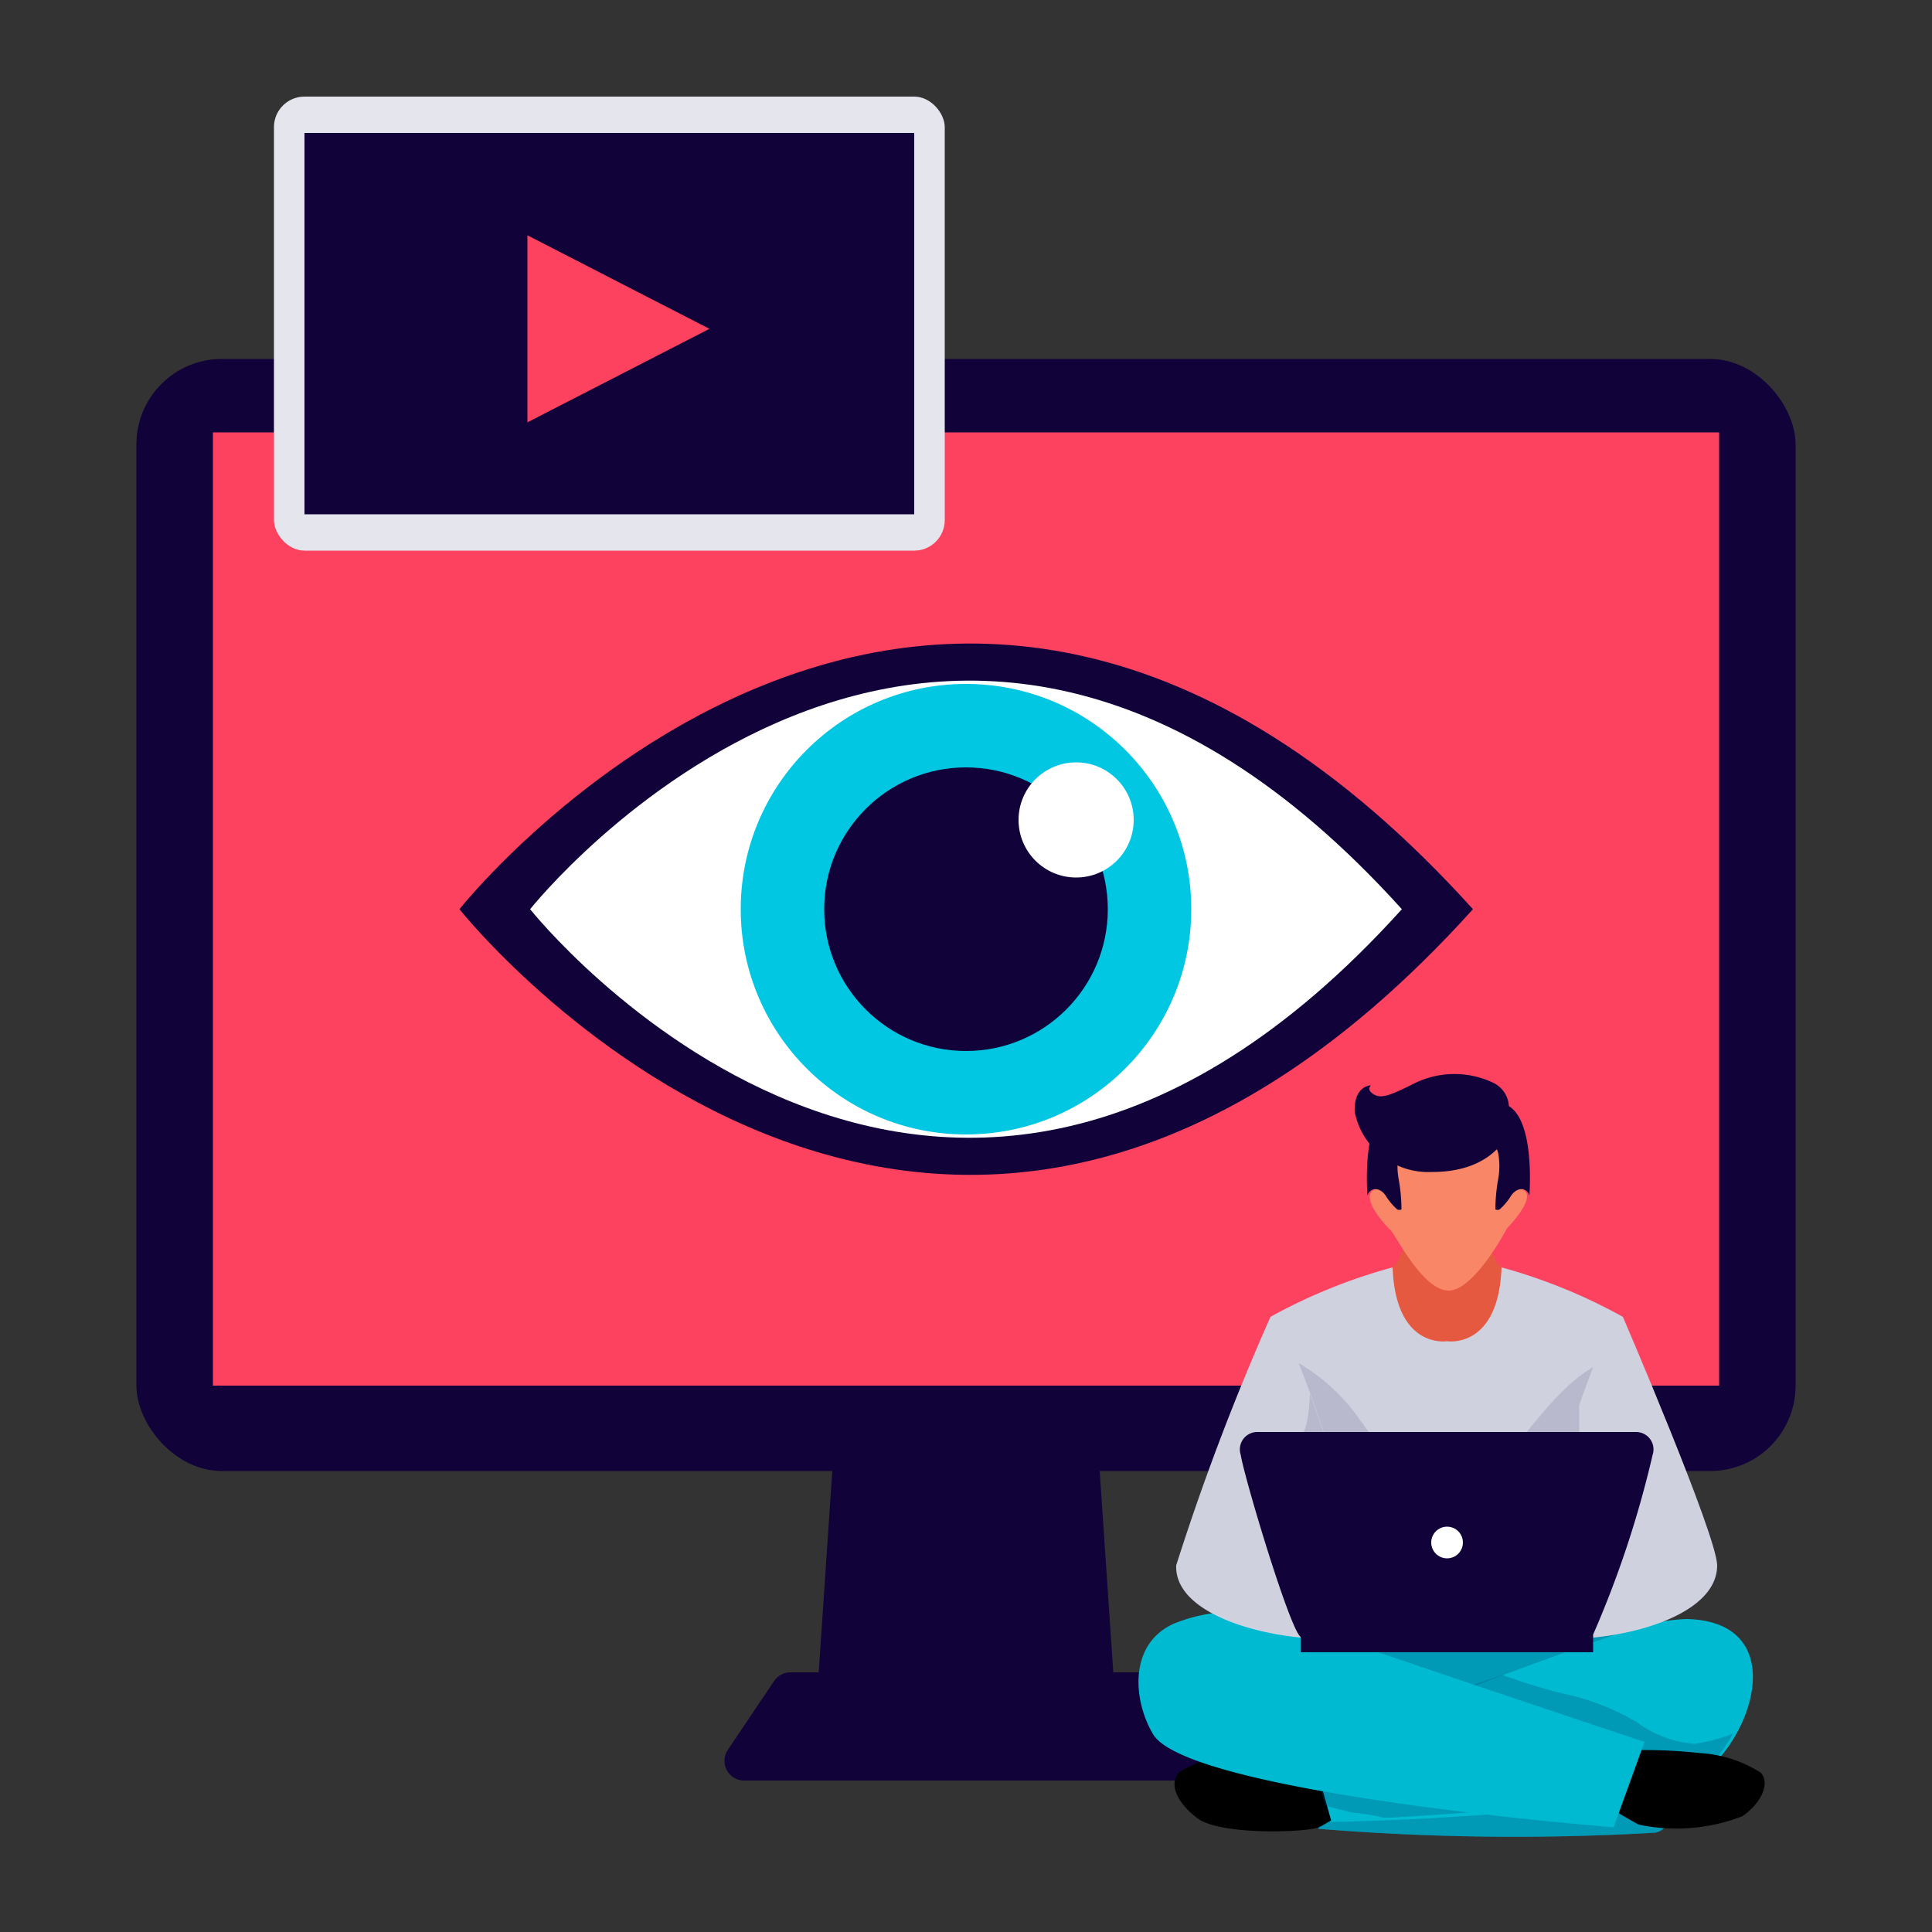 <svg xmlns="http://www.w3.org/2000/svg" viewBox="0 0 50 50"><rect x="0" y="0" width="50" height="50" fill="#333333" stroke="none"/><defs><style>.cls-1{isolation:isolate;}.cls-2{fill:#110239;}.cls-3{fill:#fd425f;}.cls-4{fill:#616161;}.cls-5{fill:#00bad1;}.cls-6{fill:#00547a;opacity:0.32;mix-blend-mode:multiply;}.cls-7{fill:#e45940;}.cls-8{fill:#f88667;}.cls-9{fill:#d0d1de;}.cls-10{fill:#b8b9cd;}.cls-11{fill:#fff;}.cls-12{fill:#01c7e2;}.cls-13{fill:#e5e6ed;}</style></defs><title>AccessPersonalInformation</title><g class="cls-1"><g id="Ñëîé_1" data-name="Ñëîé 1"><polygon class="cls-2" points="28.93 45.03 21.07 45.03 21.71 35.55 28.29 35.55 28.93 45.03"/><path class="cls-2" d="M30,43.51a.51.51,0,0,0-.43-.23H20.46a.51.51,0,0,0-.43.23l-1.19,1.77a.51.51,0,0,0,.43.8H30.72a.51.51,0,0,0,.43-.8Z"/><rect class="cls-2" x="3.53" y="9.29" width="42.94" height="28.78" rx="2.21" ry="2.21"/><rect class="cls-3" x="5.51" y="11.19" width="38.98" height="24.67"/><path class="cls-4" d="M39.4,43.19c-4.53-.84-9.81-1.83-9.82-.08s2,2.94,3.73,3.76a14.78,14.78,0,0,1,3-.58,34.5,34.5,0,0,1,5.29,0,7.11,7.11,0,0,0,2.83-2.1S42.89,43.83,39.4,43.19Z"/><path class="cls-5" d="M35.58,46.33c.14.07-1.59.89-1.45,1a62.67,62.67,0,0,0,8.71.1c1.16-.3-2.15-1.73-1-2,1.9-1.34,3-3.1,1.94-3.31s-3,.36-4.14.49a4.43,4.43,0,0,1-2.26-.14l-2.85-.31c-2.92.58-3.52,1.63-3.55,1.62,0,.42,2.13,1.28,4,2.29A2.05,2.05,0,0,1,35.58,46.33Z"/><path class="cls-6" d="M35.58,46.33c.14.07-1.59.89-1.45,1a62.67,62.67,0,0,0,8.71.1c1.16-.3-2.15-1.73-1-2,1.9-1.34,3-3.1,1.94-3.31s-3,.36-4.14.49a4.43,4.43,0,0,1-2.26-.14l-2.85-.31c-2.92.58-3.52,1.63-3.55,1.62,0,.42,2.13,1.28,4,2.29A2.05,2.05,0,0,1,35.58,46.33Z"/><path d="M34.49,45.21l.93,1.25s-1,.7-1.29.83-2.55.22-3.15-.24-.72-.95-.44-1.2a3.46,3.46,0,0,1,1.61-.48C33.08,45.25,34.49,45.21,34.49,45.21Z"/><path class="cls-5" d="M33.93,45.26l.53,1.89s9-.13,9.91-1.51c1.2-1.24,1.69-3.69-.73-3.74a5.23,5.23,0,0,0-1.56.31C38.79,43.33,33.93,45.26,33.93,45.26Z"/><path class="cls-6" d="M43.85,45.13a2.9,2.9,0,0,1-1.49-.56,6.32,6.32,0,0,0-1.86-.73c-.57-.13-1.16-.33-1.62-.49-2.61.85-5,1.9-5,1.9l.42,1.48.69.18a4.82,4.82,0,0,1,.81.13l.17,0c2.58-.14,7.77-.54,8.46-1.55a5.23,5.23,0,0,0,.42-.62A4.69,4.69,0,0,1,43.85,45.13Z"/><path d="M41.66,45.32l-.78,1s1.27.77,1.53.9A4.69,4.69,0,0,0,45.1,47c.52-.37.71-.88.46-1.13A3.3,3.3,0,0,0,44,45.37,13.48,13.48,0,0,0,41.66,45.32Z"/><path class="cls-5" d="M42.56,45.08l-.8,2.21s-11-.87-11.92-2.41c-.54-.92-.61-2.35.54-2.86a4.15,4.15,0,0,1,3.14,0C37.08,43.26,42.56,45.08,42.56,45.08Z"/><path class="cls-7" d="M38.23,30.42H36.67s-.22,2.13-.63,2.38c0,0-.5,2.51,1.41,2.51,2.32,0,1.41-2.51,1.41-2.51C38.45,32.55,38.23,30.42,38.23,30.42Z"/><path class="cls-8" d="M39.48,30.84c-.22-.25-.48.13-.48.13a3.69,3.69,0,0,0,0-2c-.36-.62-1.51-.29-1.51-.29s-1.16-.32-1.51.29a3.69,3.69,0,0,0,0,2s-.26-.38-.48-.13.36.88.49,1,.83,1.56,1.5,1.56S39,31.79,39,31.79,39.69,31.09,39.48,30.84Z"/><path class="cls-2" d="M37.2,29.21s-.88.15-1,.62a1.86,1.86,0,0,0,0,.7,4.6,4.6,0,0,1,.07.77.13.13,0,0,1-.11,0,1.6,1.6,0,0,1-.3-.36c-.17-.24-.41-.2-.47,0,0,0-.19-2.31.77-2.39S37.2,29.21,37.2,29.21Z"/><path class="cls-2" d="M37.77,29.21s.88.15,1,.62a1.86,1.86,0,0,1,0,.7,4.6,4.6,0,0,0-.07.77.13.13,0,0,0,.11,0,1.59,1.59,0,0,0,.3-.36c.17-.24.41-.2.47,0,0,0,.19-2.31-.77-2.39S37.77,29.21,37.77,29.21Z"/><path class="cls-2" d="M39.05,28.63a.71.71,0,0,0-.41-.61,2.34,2.34,0,0,0-2,0c-.68.34-.89.42-1.09.3s-.07-.23-.07-.23-.45,0-.42.69a1.94,1.94,0,0,0,2,1.55C38.77,30.34,39.32,29.15,39.05,28.63Z"/><path class="cls-9" d="M38.86,32.8c-.08,2.13-1.41,1.91-1.41,1.91s-1.33.22-1.41-1.91a14.2,14.2,0,0,0-3.16,1.28A20.51,20.51,0,0,1,33.35,38l1.21,4.7,2.89-.53,2.89.53L41.55,38A20.51,20.51,0,0,1,42,34.08,14.2,14.2,0,0,0,38.86,32.8Z"/><path class="cls-10" d="M41.34,35.32c-1.32.7-2,2.32-3.24,3.12s-2.27-.84-2.91-1.7A5,5,0,0,0,33.06,35a20.08,20.08,0,0,1,.28,3l1.21,4.7,2.89-.35,2.89.35L41.55,38a20,20,0,0,1,.28-2.93Z"/><path class="cls-9" d="M32.88,34.08a62.93,62.93,0,0,0-2.44,6.43c-.06,1.51,3.24,2.12,4.75,1.84l.61-.11S33.57,34,32.88,34.08Z"/><path class="cls-9" d="M42,34.08s2.43,5.65,2.44,6.43c0,1.53-3.24,2.12-4.75,1.84l-.61-.11S41.32,34,42,34.08Z"/><path class="cls-10" d="M33.9,36.07a4,4,0,0,1-.1.83A5.47,5.47,0,0,0,33.59,40a16.7,16.7,0,0,0,1.19,2.34,1.91,1.91,0,0,0,.42,0l.61-.11S34.78,38.48,33.9,36.07Z"/><path class="cls-10" d="M40.58,42.33a3.69,3.69,0,0,0,.29-1.51c0-1,0-2.1,0-3.15,0-.45,0-.89,0-1.32-.85,2.42-1.8,5.9-1.8,5.9l.61.11A2.5,2.5,0,0,0,40.58,42.33Z"/><rect class="cls-2" x="33.66" y="42.31" width="7.57" height="0.45"/><path class="cls-2" d="M42.35,37.06h-9.8a.45.45,0,0,0-.44.59c.09.59,1.33,4.72,1.57,4.72h7.52a26.6,26.6,0,0,0,1.57-4.72A.45.45,0,0,0,42.35,37.06Z"/><circle class="cls-11" cx="37.45" cy="39.92" r="0.41"/><path class="cls-2" d="M11.89,23.53s12.27,15.47,26.23,0C24.15,8.06,11.89,23.53,11.89,23.53Z"/><path class="cls-11" d="M13.72,23.53s10.55,13.31,22.56,0C24.27,10.22,13.72,23.53,13.72,23.53Z"/><circle class="cls-12" cx="25" cy="23.53" r="5.83"/><circle class="cls-2" cx="25" cy="23.53" r="3.67"/><circle class="cls-11" cx="27.85" cy="21.22" r="1.49"/><rect class="cls-13" x="7.09" y="2.5" width="17.36" height="11.75" rx="0.79" ry="0.79"/><rect class="cls-2" x="7.88" y="3.44" width="15.78" height="9.87"/><polygon class="cls-3" points="13.65 6.09 13.65 10.93 18.36 8.51 13.65 6.09"/></g></g></svg>